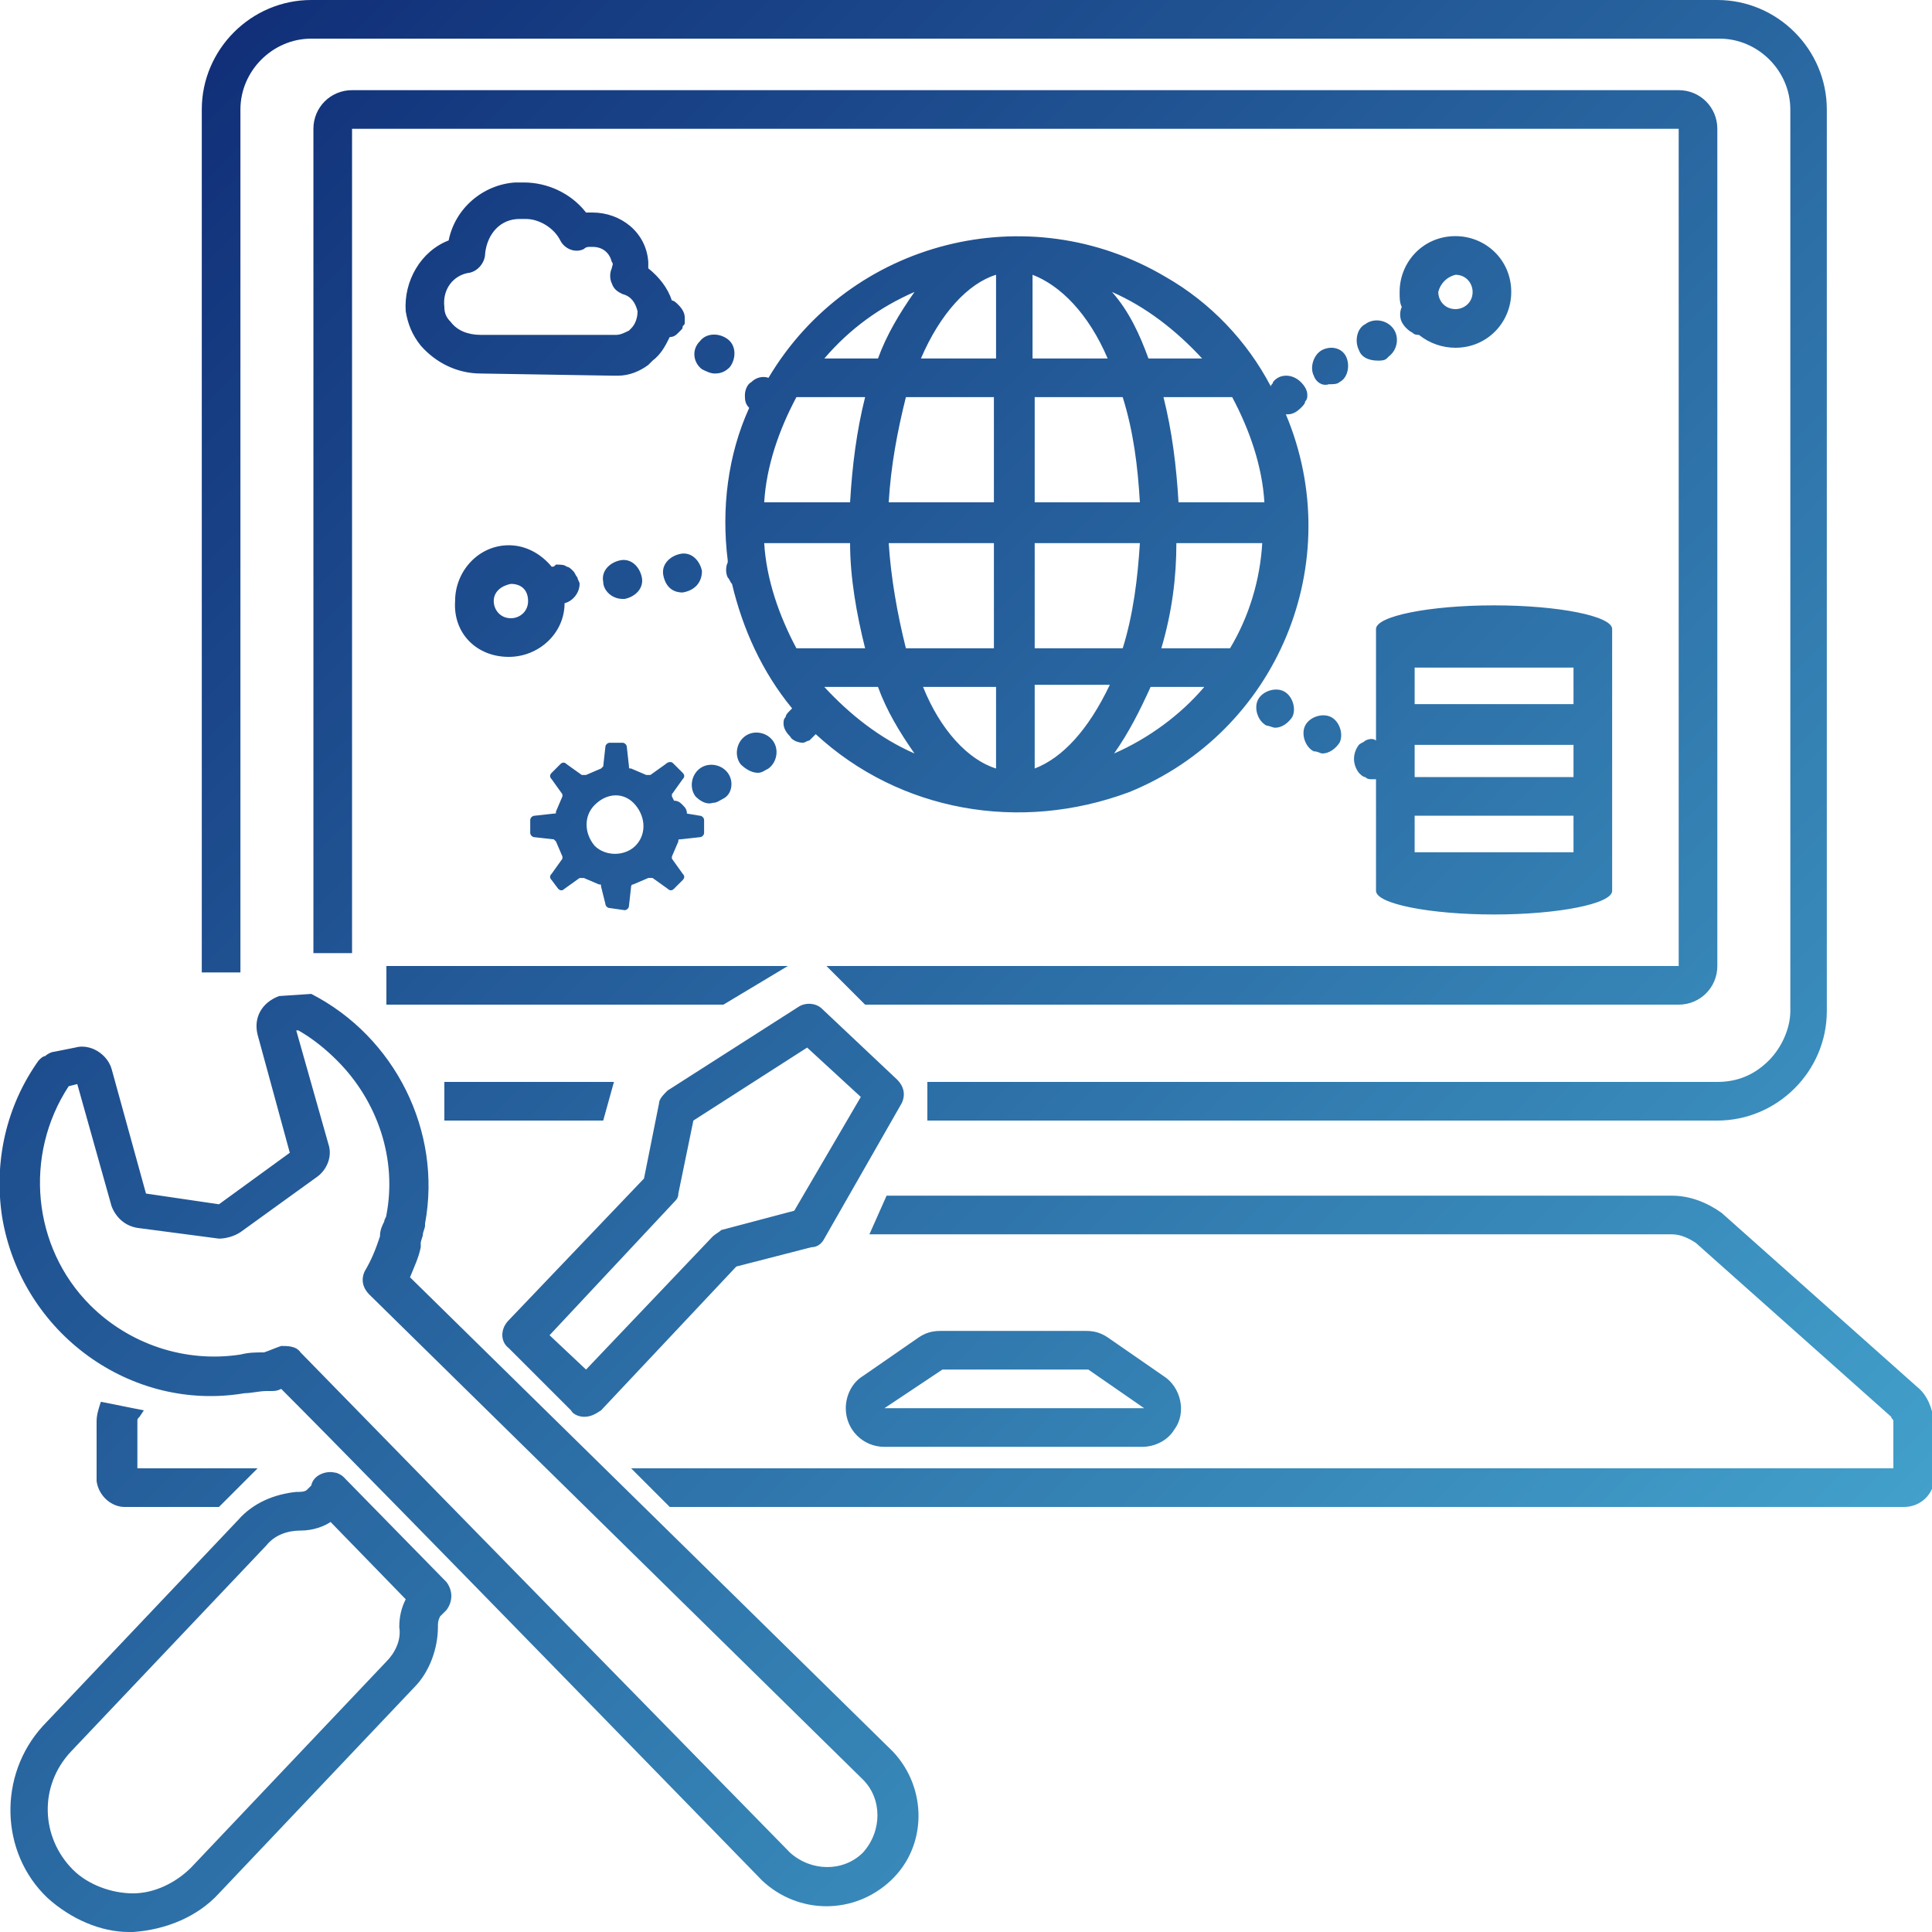 <?xml version="1.0" encoding="utf-8"?>
<!-- Generator: Adobe Illustrator 22.1.0, SVG Export Plug-In . SVG Version: 6.00 Build 0)  -->
<svg version="1.1" id="レイヤー_1" xmlns="http://www.w3.org/2000/svg" xmlns:xlink="http://www.w3.org/1999/xlink" x="0px"
	 y="0px" viewBox="0 0 90 90" style="enable-background:new 0 0 90 90;" xml:space="preserve">
<style type="text/css">
	.st0{fill:url(#icon_1_);}
</style>
<linearGradient id="icon_1_" gradientUnits="userSpaceOnUse" x1="-371.341" y1="339.964" x2="-370.341" y2="338.964" gradientTransform="matrix(90.005 0 0 -90 33421.453 30597.807)">
	<stop  offset="0" style="stop-color:#0C2571"/>
	<stop  offset="1" style="stop-color:#49B0D6"/>
</linearGradient>
<path id="icon" class="st0" d="M2.2,88.4C0,86.3-0.1,82.7,2,80.4l9.1-9.6c0.7-0.8,1.7-1.2,2.7-1.3c0.2,0,0.4,0,0.5-0.1l0,0
	c0.1-0.1,0.1-0.1,0.2-0.2c0.1-0.5,0.7-0.7,1.1-0.6c0.1,0,0.3,0.1,0.4,0.2l4.8,4.9c0.3,0.4,0.3,0.9,0,1.3c0,0-0.1,0.1-0.1,0.1
	c-0.1,0.1-0.1,0.1-0.2,0.2c-0.1,0.2-0.1,0.3-0.1,0.5c0,1-0.4,2.1-1.1,2.8l-9.1,9.6c-1,1.1-2.5,1.7-4,1.8c-0.1,0-0.1,0-0.2,0
	C4.7,90,3.3,89.4,2.2,88.4z M14,71.3c-0.6,0-1.2,0.2-1.6,0.7l-9.1,9.6c-1.5,1.6-1.4,4,0.1,5.5c0.7,0.7,1.8,1.1,2.8,1.1
	c1,0,2-0.5,2.7-1.2l9.1-9.6c0.4-0.4,0.7-1,0.6-1.6c0-0.5,0.1-0.9,0.3-1.3l-3.5-3.6C15.1,71.1,14.6,71.3,14,71.3z M35.5,87.6
	c-0.2-0.2-17.8-18.3-22.4-22.9c-0.2,0.1-0.3,0.1-0.5,0.1c-0.1,0-0.1,0-0.2,0c-0.3,0-0.7,0.1-1,0.1C6.1,65.8,1,62.1,0.1,56.7
	c-0.4-2.6,0.2-5.2,1.7-7.3c0.1-0.1,0.2-0.2,0.3-0.2C2.2,49.1,2.4,49,2.5,49l1-0.2c0.7-0.2,1.5,0.3,1.7,1l1.6,5.8l3.4,0.5l3.3-2.4
	L12,48.2c-0.2-0.8,0.2-1.5,1-1.8c0,0,0,0,0,0l1.5-0.1c3.9,2,6.1,6.4,5.3,10.7c0,0,0,0.1,0,0.1c0,0.1-0.1,0.3-0.1,0.4
	c0,0.1-0.1,0.3-0.1,0.4c0,0.1,0,0.1,0,0.2c-0.1,0.5-0.3,0.9-0.5,1.4l22.5,22.1l0,0c1.6,1.7,1.6,4.4-0.1,6
	C39.8,89.2,37.2,89.2,35.5,87.6L35.5,87.6z M14,63c3.8,3.9,22.6,23.1,22.8,23.3c1,0.9,2.5,0.9,3.4,0c0.9-1,0.9-2.5,0-3.4l-23-22.6
	c-0.3-0.3-0.4-0.7-0.2-1.1c0.3-0.5,0.5-1,0.7-1.6c0-0.3,0.1-0.5,0.2-0.7c0-0.1,0.1-0.2,0.1-0.3c0.5-2.6-0.4-5.3-2.3-7.2
	c-0.5-0.5-1.1-1-1.8-1.4l-0.1,0l1.5,5.3c0.2,0.6-0.1,1.2-0.5,1.5l-3.6,2.6c-0.3,0.2-0.7,0.3-1,0.3l-3.8-0.5c-0.6-0.1-1-0.5-1.2-1
	l-1.6-5.7l-0.4,0.1c-2.1,3.2-1.7,7.5,1,10.2c1.8,1.8,4.4,2.7,7,2.3c0.4-0.1,0.7-0.1,1.1-0.1c0.3-0.1,0.5-0.2,0.8-0.3
	C13.4,62.7,13.8,62.7,14,63L14,63z M88.5,70.2H31.2l-1.8-1.8h58.8v-2.2c0-0.1-0.1-0.1-0.1-0.2c0,0,0,0,0,0l-9.1-8.1
	c-0.3-0.2-0.7-0.4-1.1-0.4H40.5l0.8-1.8h36.6c0.8,0,1.6,0.3,2.3,0.8l9.1,8.1c0.5,0.4,0.7,1,0.8,1.6V69c-0.1,0.7-0.7,1.2-1.4,1.2
	C88.6,70.2,88.5,70.2,88.5,70.2L88.5,70.2z M4.5,69v-2.8c0-0.3,0.1-0.6,0.2-0.9l2,0.4L6.5,66c0,0,0,0,0,0c-0.1,0.1-0.1,0.1-0.1,0.2
	v2.2H12l-1.8,1.8H6c-0.1,0-0.1,0-0.2,0C5.2,70.2,4.6,69.7,4.5,69z M41.2,67.4c-1,0-1.8-0.8-1.8-1.8c0-0.6,0.3-1.2,0.8-1.5l2.6-1.8
	c0.3-0.2,0.6-0.3,1-0.3h6.8c0.4,0,0.7,0.1,1,0.3l2.6,1.8c0.8,0.5,1.1,1.7,0.5,2.5c-0.3,0.5-0.9,0.8-1.5,0.8H41.2z M41.2,65.6h12.1
	l-2.6-1.8h-6.8L41.2,65.6z M27.2,66c-0.2,0-0.5-0.1-0.6-0.3l-2.9-2.9c-0.4-0.3-0.4-0.9,0-1.3l6.3-6.6l0.7-3.5c0-0.2,0.2-0.4,0.4-0.6
	l6.1-3.9c0.3-0.2,0.8-0.2,1.1,0.1l3.5,3.3c0.3,0.3,0.4,0.7,0.2,1.1l-3.6,6.3c-0.1,0.2-0.3,0.4-0.6,0.4l-3.5,0.9l-6.3,6.7
	C27.7,65.9,27.5,66,27.2,66L27.2,66z M32.3,52.2l-0.7,3.4c0,0.2-0.1,0.3-0.2,0.4l-5.8,6.2l1.7,1.6l5.9-6.2c0.1-0.1,0.3-0.2,0.4-0.3
	l3.4-0.9l3.1-5.3l-2.5-2.3L32.3,52.2z M43.2,52.2v-1.8H80c0.9,0,1.7-0.3,2.4-1c0.6-0.6,1-1.5,1-2.3v-42c0-1.8-1.5-3.3-3.3-3.3H14.5
	c-1.8,0-3.3,1.5-3.3,3.3v40.2H9.4V5.1c0-2.8,2.3-5.1,5.1-5.1H80c2.8,0,5.1,2.3,5.1,5.1v42c0,2.8-2.3,5.1-5.1,5.1c0,0,0,0,0,0
	L43.2,52.2z M20.7,52.2v-1.8h7.9l-0.5,1.8H20.7z M47.5,46.8h-7.2L38.5,45h39.7V6H16.4v38.4h-1.8V6c0-1,0.8-1.8,1.8-1.8h61.8
	c1,0,1.8,0.8,1.8,1.8V45c0,1-0.8,1.8-1.8,1.8L47.5,46.8z M18,46.8V45h18.7l-3,1.8H18z M64.1,41.5v-5.2c-0.1,0-0.1,0-0.2,0
	c-0.1,0-0.2,0-0.3-0.1c-0.1,0-0.2-0.1-0.3-0.2c-0.3-0.4-0.3-0.9,0-1.3c0.1-0.1,0.2-0.1,0.3-0.2c0.2-0.1,0.4-0.1,0.5,0v-5.2
	c0-0.6,2.5-1.1,5.5-1.1s5.5,0.5,5.5,1.1v12.2c0,0.6-2.5,1.1-5.5,1.1S64.1,42.1,64.1,41.5L64.1,41.5z M65.9,39.7h7.4V38h-7.4V39.7z
	 M65.9,36.2h7.4v-1.5h-7.4V36.2z M65.9,32.8h7.4v-1.7h-7.4V32.8z M28.4,42.3c-0.1,0-0.2-0.1-0.2-0.2L28,41.3c0-0.1,0-0.1-0.1-0.1
	l-0.7-0.3c0,0,0,0-0.1,0c0,0-0.1,0-0.1,0l-0.7,0.5c-0.1,0.1-0.2,0.1-0.3,0L25.7,41c-0.1-0.1-0.1-0.2,0-0.3l0.5-0.7c0,0,0-0.1,0-0.1
	l-0.3-0.7c0,0-0.1-0.1-0.1-0.1l-0.9-0.1c-0.1,0-0.2-0.1-0.2-0.2v-0.6c0-0.1,0.1-0.2,0.2-0.2l0.9-0.1c0.1,0,0.1,0,0.1-0.1l0.3-0.7
	c0,0,0-0.1,0-0.1l-0.5-0.7c-0.1-0.1-0.1-0.2,0-0.3l0.4-0.4c0.1-0.1,0.2-0.1,0.3,0l0.7,0.5c0,0,0.1,0,0.1,0c0,0,0,0,0.1,0l0.7-0.3
	c0,0,0.1-0.1,0.1-0.1l0.1-0.9c0-0.1,0.1-0.2,0.2-0.2H29c0.1,0,0.2,0.1,0.2,0.2l0.1,0.9c0,0.1,0,0.1,0.1,0.1l0.7,0.3c0,0,0,0,0.1,0
	c0,0,0.1,0,0.1,0l0.7-0.5c0,0,0.1-0.1,0.2-0.1c0.1,0,0.1,0,0.2,0.1l0.4,0.4c0.1,0.1,0.1,0.2,0,0.3l-0.5,0.7c0,0,0,0.1,0,0.1l0.1,0.2
	c0.2,0,0.3,0.1,0.4,0.2c0.1,0.1,0.2,0.2,0.2,0.4l0.6,0.1c0.1,0,0.2,0.1,0.2,0.2v0.6c0,0.1-0.1,0.2-0.2,0.2l-0.9,0.1
	c-0.1,0-0.1,0-0.1,0.1l-0.3,0.7c0,0,0,0.1,0,0.1l0.5,0.7c0.1,0.1,0.1,0.2,0,0.3l-0.4,0.4c-0.1,0.1-0.2,0.1-0.3,0l-0.7-0.5
	c0,0-0.1,0-0.1,0c0,0,0,0-0.1,0l-0.7,0.3c-0.1,0-0.1,0.1-0.1,0.1l-0.1,0.9c0,0.1-0.1,0.2-0.2,0.2L28.4,42.3z M27.7,37.5
	c-0.5,0.5-0.5,1.3,0,1.9c0,0,0,0,0,0c0.5,0.5,1.4,0.5,1.9,0c0.5-0.5,0.5-1.3,0-1.9c0,0,0,0,0,0C29.1,36.9,28.3,36.9,27.7,37.5z
	 M38,34.2C38,34.2,38,34.2,38,34.2c-0.1,0.1-0.2,0.2-0.3,0.3c-0.1,0-0.2,0.1-0.3,0.1c-0.2,0-0.5-0.1-0.6-0.3
	c-0.2-0.2-0.3-0.4-0.3-0.6c0-0.1,0-0.2,0.1-0.3c0-0.1,0.1-0.2,0.2-0.3l0.1-0.1c-1.4-1.7-2.3-3.7-2.8-5.8l0,0
	c-0.1-0.1-0.1-0.2-0.2-0.3c-0.1-0.2-0.1-0.5,0-0.7c0,0,0,0,0-0.1c-0.3-2.4,0-4.9,1-7.1c-0.2-0.2-0.2-0.4-0.2-0.6
	c0-0.2,0.1-0.5,0.3-0.6c0.2-0.2,0.5-0.3,0.8-0.2c3.8-6.4,12.1-8.5,18.5-4.7c2.1,1.2,3.8,3,4.9,5.1c0-0.1,0.1-0.1,0.1-0.2
	c0.3-0.4,0.9-0.4,1.3,0c0.2,0.2,0.3,0.4,0.3,0.6c0,0.1,0,0.2-0.1,0.3c0,0.1-0.1,0.2-0.2,0.3c-0.2,0.2-0.4,0.3-0.6,0.3
	c0,0-0.1,0-0.1,0c2.9,6.9-0.4,14.8-7.3,17.6C47.5,38.8,41.9,37.8,38,34.2L38,34.2z M48.2,35.8c1.3-0.5,2.5-1.8,3.5-3.9h-3.5V35.8z
	 M46.4,35.8V32h-3.4C43.8,34,45.1,35.4,46.4,35.8L46.4,35.8z M51.9,35.1c1.6-0.7,3.1-1.8,4.2-3.1h-2.5
	C53.1,33.1,52.6,34.1,51.9,35.1L51.9,35.1z M42.6,35.1c-0.7-1-1.3-2-1.7-3.1h-2.5C39.6,33.3,41,34.4,42.6,35.1L42.6,35.1z
	 M54.1,30.2h3.2c0.9-1.5,1.4-3.2,1.5-4.9h-4C54.8,26.9,54.6,28.5,54.1,30.2L54.1,30.2z M48.2,30.2h4.1c0.5-1.6,0.7-3.3,0.8-4.9h-4.9
	L48.2,30.2z M42.2,30.2h4.1v-4.9h-4.9C41.5,26.9,41.8,28.6,42.2,30.2L42.2,30.2z M37.1,30.2h3.2c-0.4-1.6-0.7-3.3-0.7-4.9h-4
	C35.7,27,36.3,28.7,37.1,30.2L37.1,30.2z M54.9,23.4h4c-0.1-1.7-0.7-3.4-1.5-4.9h-3.2C54.6,20.1,54.8,21.7,54.9,23.4L54.9,23.4z
	 M48.2,23.4h4.9c-0.1-1.7-0.3-3.3-0.8-4.9h-4.1L48.2,23.4z M41.4,23.4h4.9v-4.9h-4.1C41.8,20.1,41.5,21.7,41.4,23.4L41.4,23.4z
	 M35.6,23.4h4c0.1-1.7,0.3-3.3,0.7-4.9h-3.2C36.3,20,35.7,21.7,35.6,23.4L35.6,23.4z M53.5,16.7h2.5c-1.2-1.3-2.6-2.4-4.2-3.1
	C52.6,14.5,53.1,15.6,53.5,16.7L53.5,16.7z M48.1,16.7h3.5c-0.9-2.1-2.2-3.4-3.5-3.9V16.7z M42.9,16.7h3.5v-3.9
	C45.1,13.2,43.8,14.6,42.9,16.7L42.9,16.7z M38.4,16.7h2.5c0.4-1.1,1-2.1,1.7-3.1C41,14.3,39.6,15.3,38.4,16.7L38.4,16.7z
	 M32.4,37.1c-0.3-0.4-0.2-1,0.2-1.3s1-0.2,1.3,0.2l0,0c0.3,0.4,0.2,1-0.2,1.2c-0.2,0.1-0.3,0.2-0.5,0.2
	C32.9,37.5,32.6,37.3,32.4,37.1L32.4,37.1z M34.5,35.6c-0.3-0.4-0.2-1,0.2-1.3c0.4-0.3,1-0.2,1.3,0.2c0.3,0.4,0.2,1-0.2,1.3
	c-0.2,0.1-0.3,0.2-0.5,0.2C35,36,34.7,35.8,34.5,35.6L34.5,35.6z M61.2,35c-0.4-0.2-0.6-0.8-0.4-1.2c0.2-0.4,0.8-0.6,1.2-0.4
	c0.4,0.2,0.6,0.8,0.4,1.2c-0.2,0.3-0.5,0.5-0.8,0.5C61.5,35.1,61.4,35,61.2,35L61.2,35z M59,33.8c-0.4-0.2-0.6-0.8-0.4-1.2
	c0,0,0,0,0,0c0.2-0.4,0.8-0.6,1.2-0.4c0.4,0.2,0.6,0.8,0.4,1.2c-0.2,0.3-0.5,0.5-0.8,0.5C59.3,33.9,59.1,33.8,59,33.8L59,33.8z
	 M21.2,28c0-1.4,1.1-2.6,2.5-2.6c0.8,0,1.5,0.4,2,1c0,0,0,0,0,0c0.1,0,0.1,0,0.2-0.1c0.2,0,0.4,0,0.5,0.1c0.1,0,0.2,0.1,0.3,0.2
	c0.1,0.1,0.1,0.2,0.2,0.3c0,0.1,0.1,0.2,0.1,0.3c0,0.4-0.3,0.8-0.7,0.9c0,1.4-1.2,2.5-2.6,2.5C22.2,30.6,21.1,29.5,21.2,28L21.2,28z
	 M23,28c0,0.4,0.3,0.8,0.8,0.8c0.4,0,0.8-0.3,0.8-0.8s-0.3-0.8-0.8-0.8c0,0,0,0,0,0C23.3,27.3,23,27.6,23,28C23,28.1,23,28.1,23,28
	L23,28z M28.1,27.1c-0.1-0.5,0.3-0.9,0.8-1c0.5-0.1,0.9,0.3,1,0.8c0.1,0.5-0.3,0.9-0.8,1c0,0,0,0,0,0c0,0-0.1,0-0.1,0
	C28.5,27.9,28.1,27.5,28.1,27.1L28.1,27.1z M31.8,27.6c-0.5,0-0.8-0.3-0.9-0.8c-0.1-0.5,0.3-0.9,0.8-1c0.5-0.1,0.9,0.3,1,0.8
	C32.7,27.1,32.4,27.5,31.8,27.6C31.9,27.6,31.9,27.6,31.8,27.6L31.8,27.6z M61.2,17.5c-0.2-0.4,0-1,0.4-1.2c0.4-0.2,0.9-0.1,1.1,0.3
	c0.2,0.4,0.1,1-0.3,1.2c0,0,0,0,0,0c-0.1,0.1-0.3,0.1-0.5,0.1C61.6,18,61.3,17.8,61.2,17.5L61.2,17.5z M32.7,17.2
	c-0.4-0.3-0.5-0.9-0.1-1.3c0,0,0,0,0,0c0.3-0.4,0.9-0.4,1.3-0.1c0.4,0.3,0.4,0.9,0.1,1.3c-0.2,0.2-0.4,0.3-0.7,0.3
	C33.1,17.4,32.9,17.3,32.7,17.2L32.7,17.2z M22.4,17.4c-1.1,0-2.1-0.5-2.8-1.3c-0.4-0.5-0.6-1-0.7-1.6c-0.1-1.4,0.7-2.8,2-3.3
	c0.3-1.5,1.6-2.6,3.1-2.7c0.1,0,0.2,0,0.4,0c1.1,0,2.2,0.5,2.9,1.4h0c0.1,0,0.2,0,0.3,0c1.3,0,2.5,0.9,2.6,2.3c0,0.1,0,0.2,0,0.3
	c0.5,0.4,0.9,0.9,1.1,1.5c0.1,0,0.2,0.1,0.3,0.2c0.2,0.2,0.3,0.4,0.3,0.6c0,0.1,0,0.1,0,0.2c0,0.1,0,0.1-0.1,0.2
	c0,0.1,0,0.1-0.1,0.2c0,0-0.1,0.1-0.1,0.1c-0.1,0.1-0.2,0.2-0.4,0.2c-0.2,0.4-0.4,0.8-0.8,1.1l-0.1,0.1c0,0-0.1,0.1-0.1,0.1
	c-0.4,0.3-0.9,0.5-1.4,0.5c-0.1,0-0.2,0-0.3,0L22.4,17.4z M24.2,10.2c-0.9,0-1.5,0.7-1.6,1.6c0,0.4-0.3,0.8-0.7,0.9
	c-0.8,0.1-1.3,0.8-1.2,1.6c0,0.3,0.1,0.5,0.3,0.7c0.3,0.4,0.8,0.6,1.4,0.6h6.1c0,0,0.1,0,0.2,0c0.2,0,0.4-0.1,0.6-0.2l0.1-0.1
	c0.2-0.2,0.3-0.5,0.3-0.8c-0.1-0.4-0.3-0.7-0.7-0.8c-0.2-0.1-0.4-0.2-0.5-0.5c-0.1-0.2-0.1-0.5,0-0.7c0-0.1,0.1-0.2,0-0.3
	c-0.1-0.4-0.4-0.7-0.9-0.7l-0.1,0c-0.1,0-0.2,0-0.3,0.1c-0.4,0.2-0.9,0-1.1-0.4c-0.3-0.6-1-1-1.6-1C24.4,10.2,24.3,10.2,24.2,10.2
	L24.2,10.2z M63.3,16.3c-0.2-0.4-0.1-1,0.3-1.2c0,0,0,0,0,0c0.4-0.3,1-0.2,1.3,0.2c0.3,0.4,0.2,1-0.2,1.3c0,0-0.1,0.1-0.1,0.1
	c-0.1,0.1-0.3,0.1-0.4,0.1C63.7,16.8,63.4,16.6,63.3,16.3L63.3,16.3z M66.1,15.6c-0.1,0-0.2,0-0.3-0.1c-0.2-0.1-0.4-0.3-0.5-0.5
	c-0.1-0.2-0.1-0.5,0-0.7c0,0,0,0,0,0c-0.1-0.2-0.1-0.4-0.1-0.7c0-1.4,1.1-2.6,2.6-2.6c1.4,0,2.6,1.1,2.6,2.6c0,1.4-1.1,2.6-2.6,2.6
	C67.2,16.2,66.6,16,66.1,15.6L66.1,15.6z M67,13.6c0,0.4,0.3,0.8,0.8,0.8c0.4,0,0.8-0.3,0.8-0.8c0-0.4-0.3-0.8-0.8-0.8
	C67.4,12.9,67.1,13.2,67,13.6C67.1,13.7,67.1,13.7,67,13.6L67,13.6z"/>
</svg>
